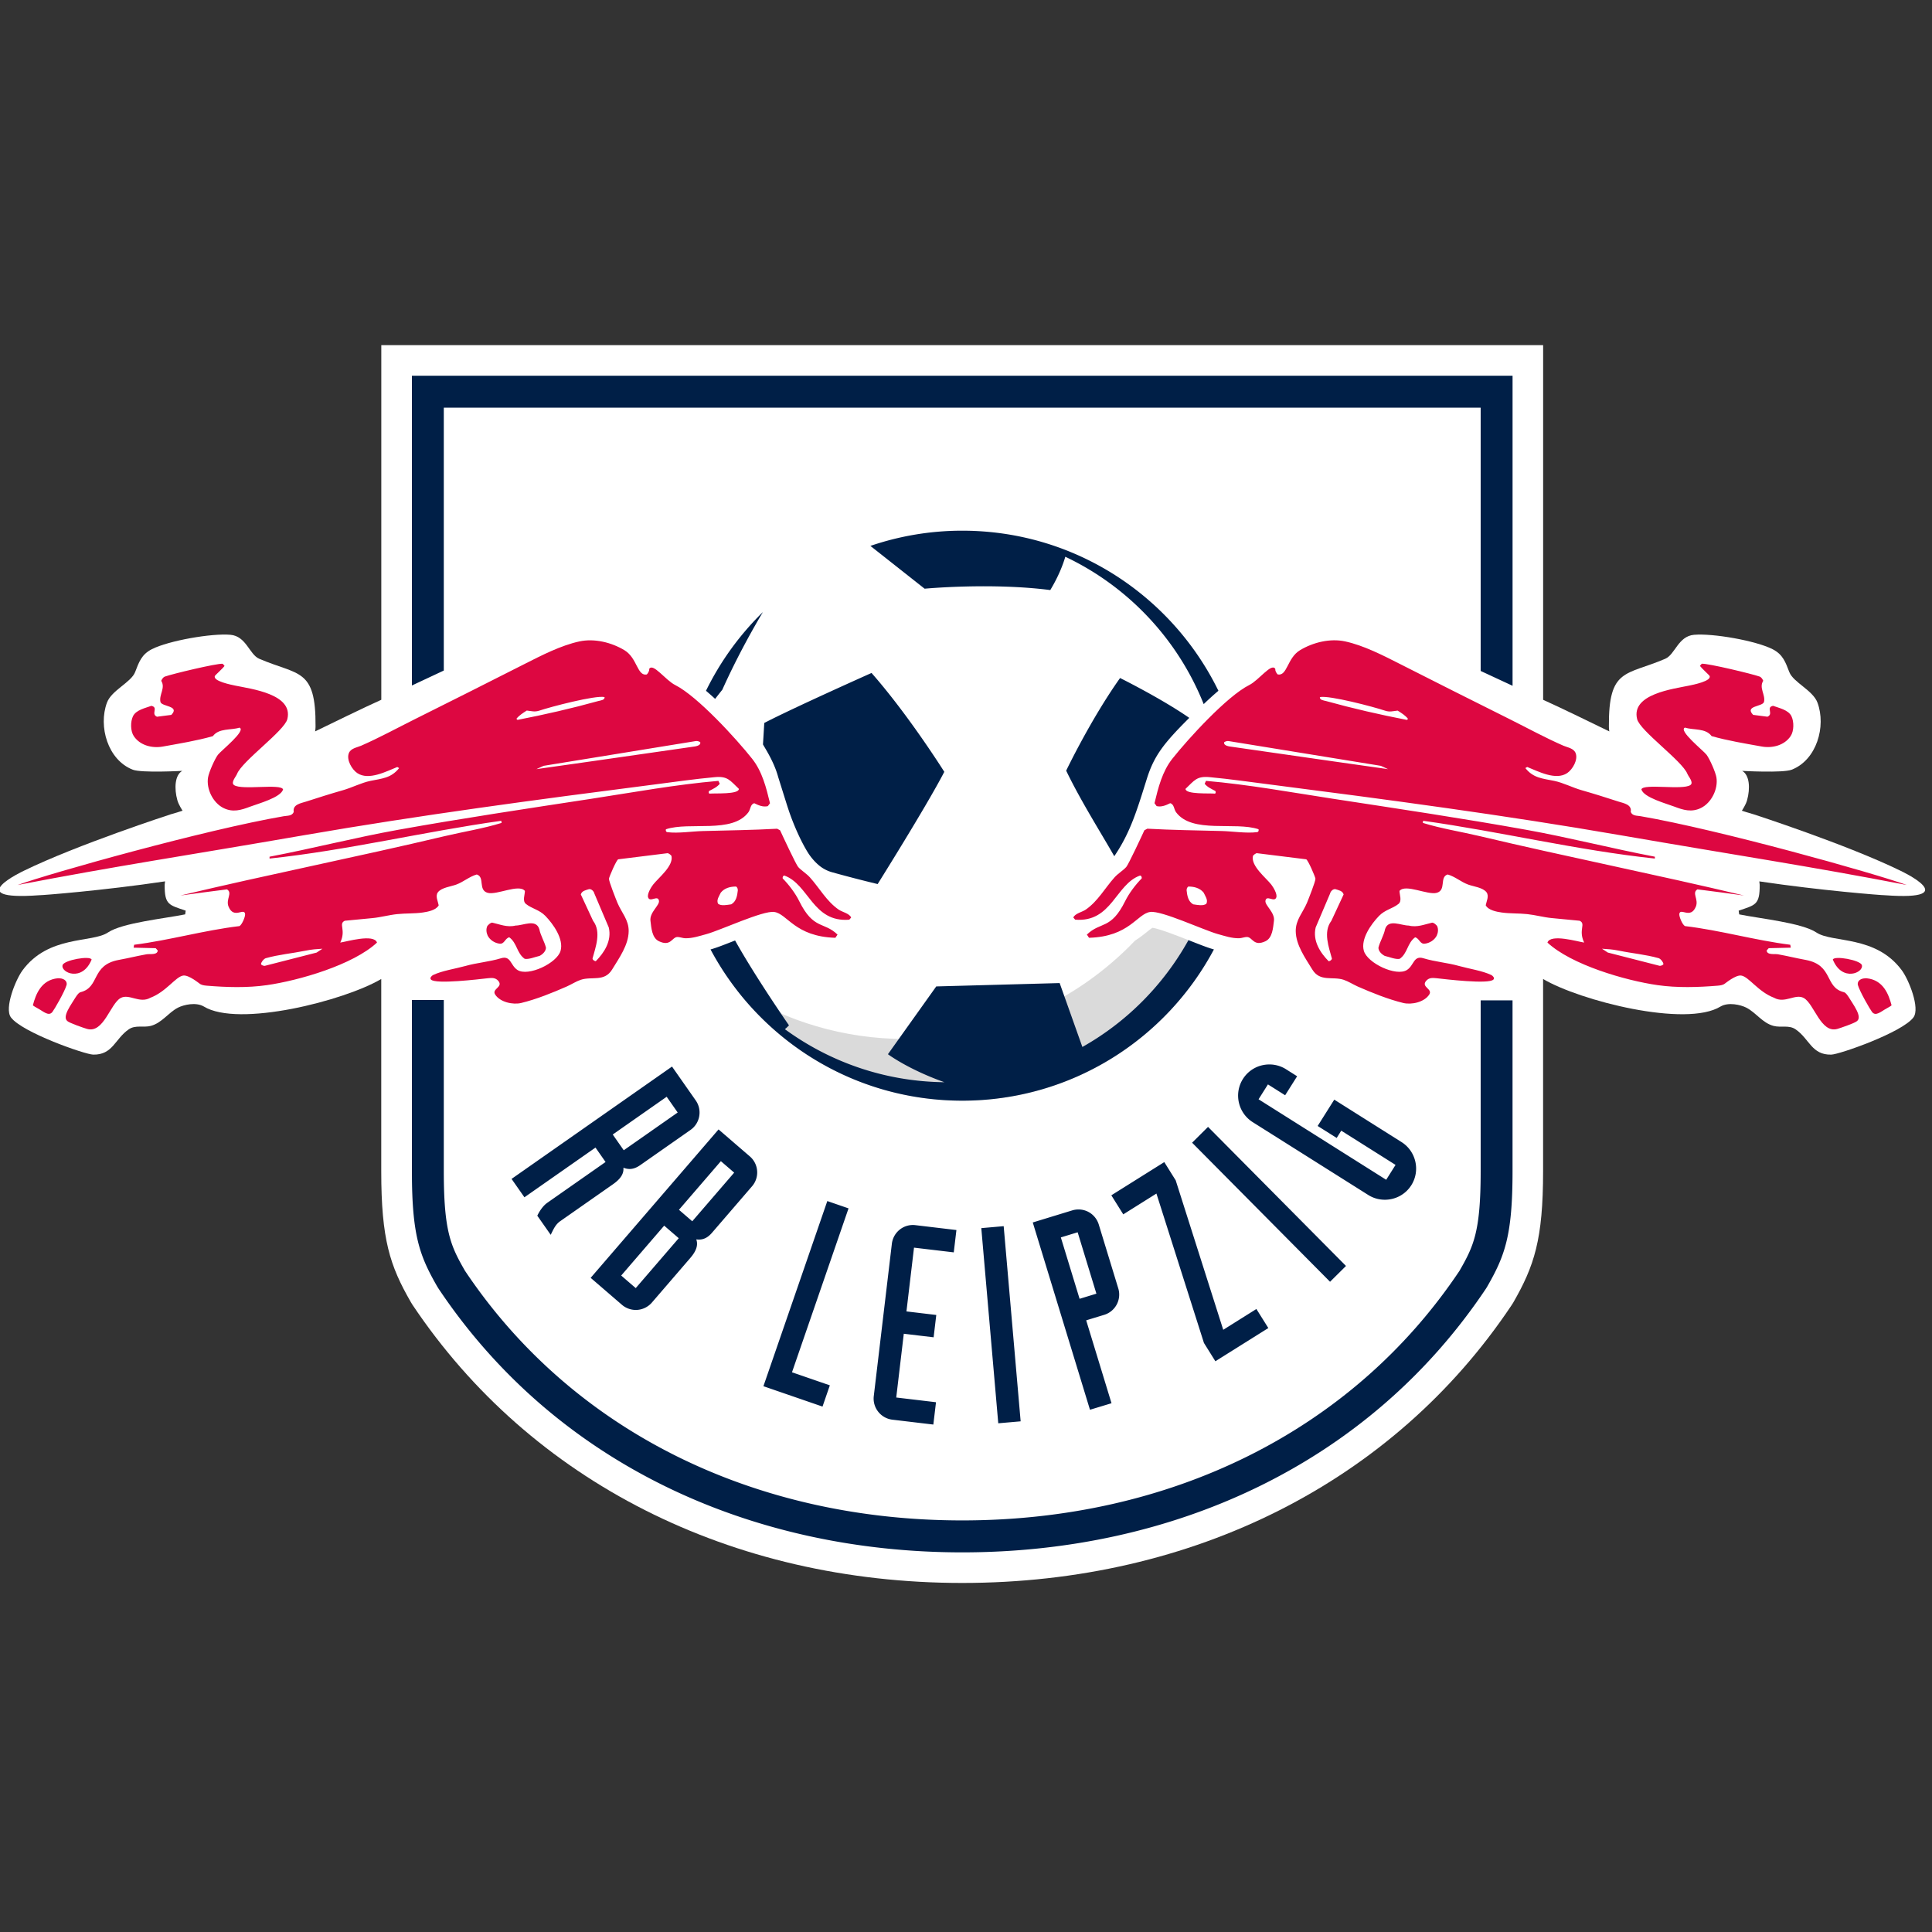 <?xml version="1.0" encoding="UTF-8" standalone="no"?> <svg xmlns:dc="http://purl.org/dc/elements/1.1/" xmlns:cc="http://creativecommons.org/ns#" xmlns:rdf="http://www.w3.org/1999/02/22-rdf-syntax-ns#" xmlns:svg="http://www.w3.org/2000/svg" xmlns="http://www.w3.org/2000/svg" xmlns:sodipodi="http://sodipodi.sourceforge.net/DTD/sodipodi-0.dtd" xmlns:inkscape="http://www.inkscape.org/namespaces/inkscape" id="svg15" version="1.1" width="52" viewBox="0 0 52 52" height="52"><rect x="0" y="0" width="52" height="52" fill="#333333" stroke="none"/><defs id="defs19"></defs><clipPath id="a"><path id="path2" d="M 94.67,0 H 842.34 V 481 H 94.67 Z"></path></clipPath><g transform="matrix(0.701,0,0,0.701,-0.738,8.34)" id="g851"><g stroke-width="10.07" transform="matrix(0.099,0,0,0.099,-8.384,1.308)" id="g13"><path clip-path="url(#a)" d="m 832.46,204.35 c -20.78,-10.17 -56.92,-21.89 -56.92,-21.89 -1.55,-0.41 -4.67,-1.43 -4.67,-1.43 0,0 1.58,-2.34 2.03,-4.09 1.25,-4.49 1,-9.72 -1.9,-11.35 0,0 15.77,0.87 19.19,-0.46 9.7,-3.78 13.42,-16.79 10.01,-26 -1.78,-4.82 -9.37,-7.84 -10.93,-11.87 -1.48,-3.82 -2.45,-6.82 -6.51,-8.88 -6.55,-3.31 -23.14,-6.21 -30.44,-5.57 -6.16,0.54 -7.34,7.65 -11.15,9.29 -15.23,6.56 -22.02,3.48 -21.87,26.21 0,0 0,1.07 0.17,1.97 -5.51,-2.67 -19.29,-9.42 -25.67,-12.26 V 0.47 H 243.2 v 137.54 c -6.38,2.84 -20.16,9.59 -25.67,12.26 0.17,-0.9 0.17,-1.97 0.17,-1.97 0.15,-22.73 -6.65,-19.65 -21.87,-26.21 -3.8,-1.64 -4.99,-8.75 -11.15,-9.29 -7.3,-0.63 -23.88,2.26 -30.44,5.57 -4.06,2.06 -5.03,5.06 -6.51,8.88 -1.55,4.03 -9.15,7.05 -10.93,11.87 -3.41,9.21 0.31,22.22 10.01,26 3.42,1.33 19.19,0.46 19.19,0.46 -2.9,1.63 -3.15,6.87 -1.9,11.35 0.45,1.74 2.03,4.09 2.03,4.09 0,0 -3.13,1.03 -4.67,1.43 0,0 -36.14,11.73 -56.93,21.89 0,0 -24.92,11.71 5.98,9.47 1.5,0 24.66,-1.79 48.82,-5.38 l -0.15,1.36 c -0.03,7.81 1.67,7.77 8.16,10 l -0.21,1.44 c -8.14,1.65 -24.32,3.26 -29.95,7.03 -6.17,4.13 -23.03,0.93 -33.15,14.71 -2.66,3.62 -7.09,14.61 -4.49,18.19 4.27,5.84 28.71,14.39 31.9,14.46 7.64,0.17 8.42,-6.09 13.81,-9.8 2.59,-1.79 5.69,-0.59 8.56,-1.34 4.32,-1.15 6.72,-5.08 10.52,-7.06 2.22,-1.14 6.98,-2.24 10.01,-0.47 13.42,8.26 54.56,-2.22 68.84,-10.66 v 74.53 c 0,26.53 3.37,36.68 11.43,50.71 l 0.67,1.1 c 45.85,68.57 123.56,107.89 213.2,107.9 89.65,0 167.28,-39.22 212.99,-107.59 l 0.69,-1.07 c 8.2,-14.28 11.62,-24.53 11.62,-51.05 V 246.3 c 14.28,8.44 55.42,18.92 68.84,10.66 3.03,-1.77 7.79,-0.67 10.01,0.47 3.8,1.97 6.2,5.91 10.53,7.06 2.87,0.76 5.97,-0.45 8.56,1.34 5.39,3.7 6.18,9.96 13.81,9.8 3.19,-0.07 27.63,-8.62 31.9,-14.46 2.61,-3.58 -1.82,-14.58 -4.49,-18.19 -10.11,-13.77 -26.98,-10.58 -33.15,-14.71 -5.63,-3.76 -21.81,-5.38 -29.95,-7.03 l -0.21,-1.44 c 6.49,-2.24 8.19,-2.19 8.16,-10 l -0.15,-1.36 c 24.16,3.59 47.32,5.38 48.82,5.38 30.93,2.24 6,-9.47 6,-9.47 z" fill="#ffffff" id="path5"></path><path d="m 446.52,269.57 c -23.97,0 -46.32,-6.89 -65.23,-18.75 20.23,25.96 51.76,42.67 87.22,42.67 42.29,0 79.02,-23.76 97.6,-58.65 l -0.13,-0.04 c -2.18,-0.6 -5.43,-1.88 -9.19,-3.36 -4.22,-1.66 -11.91,-4.69 -14.53,-5 -0.5,0.29 -1.43,1.04 -2.13,1.61 -1.22,0.99 -2.74,2.19 -4.62,3.38 -22.41,23.48 -53.98,38.14 -88.99,38.14 z" fill="#dadada" id="path7"></path><path d="m 789.78,152.11 c 1.33,-1.97 1.35,-5.61 0.32,-7.74 -1.19,-2.44 -4.83,-3.17 -7.13,-4.02 -2.88,0.62 0.32,3.14 -2.16,4.23 l -5.57,-0.72 c -3.5,-3.62 3.82,-3.12 4.23,-5.06 0.6,-2.81 -2.05,-5.4 -0.31,-8.16 -0.3,-0.67 -0.71,-1.38 -1.45,-1.65 -2.87,-1.03 -20.02,-5.13 -22.39,-4.96 l -0.72,0.83 c 0.69,0.95 3.58,3.58 3.71,3.82 1.14,2.07 -6.56,3.55 -7.84,3.82 -6.16,1.3 -22.64,3.28 -20.22,13 1.13,4.58 17.51,16.21 19.5,21.25 0.43,1.09 2.57,3.36 1.14,4.34 -3.01,2.05 -18.17,-0.69 -18.99,1.66 0.85,3.17 9.87,5.57 12.8,6.7 3.46,1.32 6.67,2.31 10.31,0.52 4.08,-2 6.73,-7.4 5.99,-11.87 -0.35,-2.05 -2.56,-7.07 -3.82,-8.77 -1.19,-1.58 -11.15,-9.47 -8.36,-10.53 3.36,1.07 7.95,0.11 10.32,3.3 6.27,1.78 12.98,2.87 19.4,4.03 4.12,0.75 8.81,-0.4 11.24,-4.02 z M 652.53,229.5 c 0.52,-1.14 0.73,-2.58 0.11,-3.82 -0.52,-0.51 -1.03,-1.13 -1.86,-1.24 -2.89,0.63 -5.78,1.96 -9.08,1.14 -3.01,0 -7.85,-2.69 -9.19,1.34 -0.52,2.58 -1.97,4.75 -2.59,7.23 0,1.34 1.24,2.58 2.47,3.2 1.86,0.41 4.13,1.44 5.78,1.13 3.1,-2.17 2.89,-6.09 5.98,-8.35 1.66,0.41 1.86,2.69 3.72,2.48 1.88,-0.22 3.74,-1.35 4.66,-3.11 z m 75.24,-47.98 c 0.53,-2.92 -2.76,-3.39 -4.75,-4.03 -4.77,-1.55 -9.51,-3.05 -14.33,-4.42 -3.53,-1.01 -7.09,-2.89 -10.64,-3.62 -4.48,-0.93 -8.02,-1.02 -11.15,-4.96 l 0.72,-0.42 c 4.24,1.69 11.05,5.33 15.49,2.38 2.1,-1.41 4.3,-5.17 3.3,-7.73 -0.75,-1.93 -3.12,-2.19 -4.75,-2.9 -6.95,-3.03 -13.77,-6.76 -20.56,-10.15 -14.36,-7.15 -28.69,-14.37 -43,-21.63 -6.51,-3.3 -13.9,-7.1 -21.05,-8.66 -5.83,-1.27 -12.46,0.34 -17.54,3.4 -5.03,3.03 -4.91,10.16 -8.67,9.4 -0.54,-0.6 -0.99,-1.34 -0.93,-2.17 -1.52,-2.41 -6.27,4.36 -10.11,6.29 -8.58,4.31 -23.63,20.77 -29.82,28.59 -3.91,4.93 -5.47,11.24 -6.91,17.23 l 0.83,1.13 c 1.88,0.45 3.61,-0.32 5.26,-1.13 1.56,0.4 1.42,2.37 2.27,3.5 6.26,8.43 22.89,3.53 31.99,6.6 0.13,0.56 0,1.06 -0.62,1.13 -4.07,0.52 -9.47,-0.33 -13.65,-0.44 -9.62,-0.25 -19.25,-0.37 -28.87,-0.9 l -1.14,0.62 c -0.89,1.97 -6.18,13.31 -7.02,14.23 -1.29,1.42 -3.19,2.51 -4.56,4.04 -3.73,4.17 -6.44,9.22 -11.12,12.47 -1.4,0.97 -4.22,1.51 -4.85,3.09 l 0.72,0.83 c 14.22,1.16 15.66,-13.76 25.18,-17.12 0.52,0.1 0.72,0.66 0.61,1.14 -2.36,2.36 -4.91,5.76 -6.39,8.76 -5.56,11.26 -9.52,7.83 -14.86,13.01 l 0.83,1.24 c 15.73,-0.46 18.6,-9.31 23.73,-10.02 4.38,-0.62 20.79,7.07 26.21,8.57 2.72,0.75 5.4,1.68 8.27,1.63 0.96,-0.02 2.25,-0.53 3.08,-0.49 2.11,0.07 2.52,3.82 7.13,1.65 2.77,-1.31 2.95,-5.26 3.3,-7.95 0.42,-3.23 -3.59,-5.99 -3.3,-7.74 0.4,-2.48 3.51,0.84 4.22,-1.34 0.43,-1.31 -1.18,-3.95 -1.96,-4.95 -2.07,-2.65 -7.92,-7.18 -7.12,-11.04 0.08,-0.37 1.18,-1.18 1.55,-1.13 l 19.09,2.37 c 0.66,0.08 3.57,6.85 3.61,7.53 0.05,1.03 -2.73,8.01 -3.3,9.39 -1.6,3.79 -4.38,6.55 -4.34,10.94 0.05,5.38 3.68,10.39 6.4,14.85 3,4.95 7.81,2.59 12.18,4.02 1.79,0.6 3.72,1.83 5.48,2.62 5.54,2.42 11.75,4.94 17.63,6.37 3.22,0.78 8.21,-0.3 10.11,-3.3 1.39,-2.2 -3.3,-2.86 -1.23,-5.27 1.1,-1.28 2.47,-1.2 4.02,-1.03 3.31,0.37 20.3,2.43 22.08,0.52 0.6,-0.64 -0.3,-1.5 -0.82,-1.76 -3.43,-1.65 -8.72,-2.45 -12.49,-3.5 -4.55,-1.29 -9.27,-1.61 -13.83,-3 -3.88,-1.19 -3.63,2.78 -6.4,4.54 -4.17,2.67 -15.36,-2.65 -16.72,-7.44 -1.3,-4.6 2.89,-10.42 5.88,-13.51 2.35,-2.44 5.22,-2.79 7.54,-4.65 1.47,-1.18 0.42,-3.51 0.41,-5.05 2.29,-2.87 10.91,1.7 14.44,0.73 3.82,-1.06 0.97,-6.12 4.24,-7.12 2.88,0.81 5.14,2.89 7.95,3.92 2.08,0.76 5.75,1.15 7.12,2.99 1.09,1.47 -0.03,3.5 -0.31,5.05 1.01,1.91 4.22,2.51 6.19,2.79 3.18,0.46 6.63,0.27 9.87,0.62 3.22,0.34 6.46,1.26 9.63,1.55 l 10.74,1.03 c 2.59,1.24 -0.63,3.46 1.75,8.46 -2.55,-0.37 -13.04,-3.5 -14.24,0 9.26,8.63 30.27,14.73 42.72,16.51 7.62,1.09 15.68,0.84 23.32,0.21 1.15,-0.09 2.17,-0.28 2.86,-0.88 0.02,0.05 4.09,-3.39 6.28,-3.04 2.99,0.5 6.48,6.23 12.7,8.61 4.24,2.39 8.26,-1.75 11.56,0.11 4.04,2.28 6.56,13.78 12.99,11.97 1.3,-0.37 6.89,-2.3 7.65,-3.05 2.12,-1.74 -1.46,-6.32 -3.3,-9.38 -0.66,-0.94 -1.11,-1.64 -1.89,-1.84 -7.48,-1.91 -3.95,-10.44 -14.64,-12.47 -4.81,-0.9 -6,-1.3 -10.83,-2.2 -1.3,-0.25 -4.25,0.4 -4.4,-1.47 -0.03,0 0.8,-0.9 0.8,-0.9 l 8.56,-0.2 -0.2,-1.13 c -13.71,-1.72 -27.15,-5.62 -40.86,-7.24 -1.03,-0.6 -2.33,-3.77 -2.17,-4.74 0.41,-2.5 4.36,2.15 6.4,-2.79 1.19,-2.86 -1.67,-5.31 0.62,-6.71 6.02,0.77 12.04,1.53 18.06,2.38 -34.03,-8.12 -68.36,-14.93 -102.38,-23 -7.37,-1.75 -14.92,-2.91 -22.18,-5.16 l 0.11,-0.82 c 30.02,4.2 59.74,11.45 89.88,14.65 v -0.72 c -16.67,-3.18 -33.16,-7.42 -49.85,-10.43 -24.87,-4.47 -49.94,-8.2 -74.92,-12.03 -16.3,-2.5 -32.87,-5.54 -49.31,-6.95 l -0.52,1.13 c 1.1,1.35 2.64,1.98 4.13,2.79 0.21,0.33 0.23,0.77 -0.1,1.03 -2.1,-0.22 -11.45,0.38 -11.46,-1.85 3.48,-3.3 4.33,-5.02 9.38,-4.54 7.87,0.73 15.8,1.89 23.64,2.88 45.15,5.79 90.63,11.84 135.49,19.61 47.31,8.19 72.34,11.85 111.22,19.33 -13.21,-4.74 -72.77,-21.43 -103.18,-26.67 -1.39,-0.26 -3.2,-0.03 -3.88,-1.65 z m -11.15,53.04 c 2.37,0.2 3.65,0.15 6.75,0.78 5.06,1.04 10.11,1.44 15.26,2.89 0.83,0.31 1.73,1.48 1.83,2.3 -0.31,0.52 -1.05,0.66 -1.46,0.66 l -20.12,-5.15 z m -111.04,-8.26 5.57,-13.1 c 0.21,-0.93 1.14,-1.86 2.07,-1.75 1.24,0.41 2.79,0.62 3.2,2.06 l -4.75,10.22 c -3.31,4.34 -0.93,10.32 0.21,14.65 -0.11,0.62 -0.73,0.94 -1.25,1.04 -3.29,-3.32 -6.29,-7.96 -5.05,-13.12 z m -42.4,-9.17 c -1.27,0.95 -3.5,0.42 -5.09,0.21 -1.92,-1.06 -2.34,-3.28 -2.56,-5.41 0,-0.52 0.11,-1.06 0.64,-1.49 2.23,0 4.46,0.54 5.95,2.34 0.64,1.38 1.81,2.86 1.06,4.35 z m 67.7,-53.5 2.77,1.28 c 0,0 -40.85,-5.78 -60.57,-8.67 -0.83,-0.1 -3.39,-0.35 -2.96,-1.8 0.51,-0.31 1.13,-0.52 1.75,-0.41 z m 10.52,-18.23 -0.42,0.42 c -10.43,-2.02 -21.14,-4.48 -31.37,-7.32 -0.79,-0.22 -2.61,-0.37 -2.38,-1.54 3.75,-0.72 20.88,3.8 25.18,5.25 1.91,0.65 3.04,0.2 4.96,0 1.46,0.91 2.94,1.83 4.03,3.19 z m -357.04,80.28 c -0.62,1.24 -0.41,2.69 0.11,3.82 0.92,1.75 2.78,2.89 4.64,3.1 1.86,0.21 2.06,-2.07 3.72,-2.48 3.09,2.27 2.89,6.19 5.98,8.35 1.65,0.31 3.92,-0.72 5.78,-1.13 1.23,-0.62 2.47,-1.86 2.47,-3.2 -0.62,-2.47 -2.07,-4.64 -2.59,-7.23 -1.33,-4.03 -6.18,-1.34 -9.19,-1.34 -3.3,0.82 -6.18,-0.51 -9.08,-1.14 -0.81,0.11 -1.32,0.74 -1.84,1.25 z m 140.34,-2.38 0.72,-0.83 c -0.62,-1.59 -3.44,-2.12 -4.85,-3.09 -4.68,-3.24 -7.39,-8.3 -11.12,-12.47 -1.37,-1.53 -3.28,-2.62 -4.56,-4.04 -0.84,-0.93 -6.12,-12.26 -7.02,-14.23 l -1.14,-0.62 c -9.61,0.53 -19.25,0.64 -28.87,0.9 -4.17,0.11 -9.57,0.96 -13.65,0.44 -0.62,-0.07 -0.76,-0.57 -0.62,-1.13 9.1,-3.07 25.73,1.83 31.99,-6.6 0.86,-1.14 0.72,-3.11 2.28,-3.5 1.65,0.81 3.38,1.58 5.26,1.13 l 0.83,-1.13 c -1.44,-5.99 -3.01,-12.3 -6.91,-17.23 -6.19,-7.82 -21.25,-24.27 -29.82,-28.59 -3.85,-1.93 -8.59,-8.7 -10.11,-6.29 0.07,0.83 -0.39,1.57 -0.93,2.17 -3.76,0.76 -3.65,-6.36 -8.67,-9.4 -5.08,-3.06 -11.71,-4.67 -17.54,-3.4 -7.15,1.56 -14.55,5.37 -21.05,8.66 -14.31,7.26 -28.64,14.48 -43,21.63 -6.79,3.39 -13.61,7.12 -20.56,10.15 -1.63,0.71 -4,0.97 -4.75,2.9 -1,2.56 1.2,6.33 3.3,7.73 4.44,2.95 11.25,-0.69 15.49,-2.38 l 0.72,0.42 c -3.13,3.94 -6.67,4.03 -11.15,4.96 -3.55,0.74 -7.1,2.61 -10.64,3.62 -4.82,1.37 -9.56,2.88 -14.33,4.42 -2,0.64 -5.29,1.11 -4.75,4.03 -0.69,1.62 -2.49,1.39 -3.91,1.64 -30.41,5.23 -89.97,21.93 -103.18,26.67 38.88,-7.48 63.91,-11.14 111.22,-19.33 44.86,-7.77 90.33,-13.82 135.49,-19.61 7.85,-1 15.77,-2.16 23.64,-2.88 5.06,-0.47 5.9,1.25 9.38,4.54 -0.01,2.23 -9.36,1.63 -11.46,1.85 -0.33,-0.26 -0.31,-0.7 -0.1,-1.03 1.49,-0.8 3.03,-1.43 4.13,-2.79 l -0.52,-1.13 c -16.44,1.4 -33.01,4.45 -49.31,6.95 -24.99,3.83 -50.05,7.56 -74.92,12.03 -16.69,3.01 -33.18,7.25 -49.85,10.43 v 0.72 c 30.14,-3.2 59.86,-10.44 89.88,-14.65 l 0.11,0.82 c -7.26,2.25 -14.81,3.41 -22.18,5.16 -34.02,8.08 -68.35,14.88 -102.38,23 6.02,-0.85 12.04,-1.6 18.06,-2.38 2.29,1.4 -0.57,3.85 0.62,6.71 2.04,4.94 5.99,0.29 6.4,2.79 0.16,0.97 -1.14,4.14 -2.17,4.74 -13.71,1.62 -27.15,5.51 -40.86,7.24 l -0.2,1.13 8.56,0.2 c 0,0 0.83,0.9 0.8,0.9 -0.15,1.87 -3.1,1.22 -4.4,1.47 -4.83,0.9 -6.01,1.3 -10.83,2.2 -10.69,2.03 -7.16,10.56 -14.64,12.47 -0.77,0.2 -1.23,0.9 -1.89,1.84 -1.83,3.05 -5.42,7.64 -3.3,9.38 0.77,0.75 6.35,2.68 7.65,3.05 6.44,1.81 8.96,-9.69 12.99,-11.97 3.3,-1.86 7.32,2.28 11.56,-0.11 6.22,-2.38 9.71,-8.11 12.7,-8.61 2.19,-0.35 6.27,3.09 6.29,3.04 0.69,0.6 1.71,0.79 2.86,0.88 7.64,0.63 15.71,0.89 23.32,-0.21 12.45,-1.78 33.46,-7.87 42.72,-16.51 -1.21,-3.5 -11.69,-0.37 -14.25,0 2.38,-5 -0.83,-7.22 1.75,-8.46 l 10.74,-1.03 c 3.17,-0.3 6.41,-1.22 9.63,-1.55 3.24,-0.34 6.7,-0.16 9.87,-0.62 1.97,-0.29 5.18,-0.88 6.19,-2.79 -0.28,-1.55 -1.4,-3.59 -0.31,-5.05 1.37,-1.83 5.04,-2.22 7.12,-2.99 2.81,-1.03 5.07,-3.1 7.95,-3.92 3.26,0.99 0.41,6.05 4.24,7.12 3.53,0.97 12.15,-3.6 14.44,-0.73 -0.01,1.54 -1.06,3.88 0.41,5.05 2.31,1.86 5.18,2.21 7.54,4.65 2.99,3.1 7.18,8.92 5.88,13.51 -1.35,4.79 -12.55,10.11 -16.72,7.44 -2.76,-1.76 -2.52,-5.73 -6.4,-4.54 -4.56,1.39 -9.28,1.71 -13.83,3 -3.77,1.05 -9.07,1.84 -12.49,3.5 -0.52,0.26 -1.42,1.12 -0.82,1.76 1.77,1.92 18.77,-0.15 22.08,-0.52 1.55,-0.17 2.93,-0.25 4.02,1.03 2.07,2.41 -2.62,3.07 -1.23,5.27 1.9,2.99 6.89,4.07 10.11,3.3 5.88,-1.42 12.09,-3.94 17.63,-6.37 1.76,-0.78 3.69,-2.02 5.48,-2.62 4.36,-1.43 9.17,0.93 12.18,-4.02 2.72,-4.46 6.35,-9.47 6.4,-14.85 0.05,-4.39 -2.74,-7.15 -4.34,-10.94 -0.57,-1.38 -3.35,-8.36 -3.3,-9.39 0.04,-0.68 2.95,-7.45 3.61,-7.53 l 19.09,-2.37 c 0.37,-0.05 1.47,0.76 1.55,1.13 0.8,3.86 -5.05,8.39 -7.12,11.04 -0.78,0.99 -2.39,3.64 -1.96,4.95 0.71,2.18 3.82,-1.13 4.22,1.34 0.3,1.76 -3.71,4.51 -3.3,7.74 0.34,2.69 0.53,6.64 3.3,7.95 4.61,2.18 5.02,-1.58 7.13,-1.65 0.82,-0.04 2.12,0.47 3.08,0.49 2.87,0.04 5.55,-0.89 8.27,-1.63 5.42,-1.49 21.83,-9.18 26.21,-8.57 5.13,0.71 8,9.56 23.73,10.02 l 0.83,-1.24 c -5.35,-5.17 -9.3,-1.75 -14.87,-13.01 -1.48,-3 -4.03,-6.4 -6.39,-8.76 -0.11,-0.48 0.09,-1.04 0.61,-1.14 9.55,3.38 10.99,18.29 25.21,17.13 z m -204.32,11.26 -2.26,1.49 -20.12,5.15 c -0.41,0 -1.15,-0.15 -1.46,-0.66 0.1,-0.83 1,-1.99 1.83,-2.3 5.15,-1.45 10.21,-1.86 15.26,-2.89 3.1,-0.64 4.38,-0.59 6.75,-0.79 z m 111.04,-8.26 c 1.24,5.17 -1.76,9.8 -5.05,13.11 -0.52,-0.1 -1.14,-0.42 -1.25,-1.04 1.14,-4.33 3.52,-10.31 0.21,-14.65 l -4.75,-10.22 c 0.42,-1.44 1.97,-1.65 3.2,-2.06 0.94,-0.1 1.86,0.82 2.07,1.75 z m -1.65,-89.35 c 0.23,1.17 -1.59,1.33 -2.38,1.54 -10.23,2.84 -20.94,5.3 -31.37,7.32 l -0.42,-0.42 c 1.09,-1.36 2.57,-2.28 4.02,-3.2 1.92,0.2 3.05,0.65 4.96,0 4.31,-1.44 21.44,-5.96 25.19,-5.24 z m 34.15,19.29 c -19.72,2.89 -60.57,8.67 -60.57,8.67 l 2.77,-1.28 59.01,-9.6 c 0.62,-0.11 1.24,0.1 1.75,0.41 0.43,1.44 -2.13,1.7 -2.96,1.8 z m 17.55,55.69 c -0.22,2.13 -0.64,4.36 -2.56,5.41 -1.59,0.21 -3.82,0.74 -5.09,-0.21 -0.75,-1.48 0.42,-2.97 1.06,-4.35 1.48,-1.8 3.71,-2.34 5.95,-2.34 0.53,0.42 0.64,0.96 0.64,1.49 z M 206.76,145.51 c 2.41,-9.73 -14.06,-11.71 -20.22,-13 -1.28,-0.27 -8.98,-1.75 -7.84,-3.82 0.13,-0.24 3.03,-2.86 3.71,-3.82 l -0.72,-0.83 c -2.37,-0.18 -19.52,3.93 -22.39,4.96 -0.74,0.27 -1.14,0.98 -1.45,1.65 1.74,2.76 -0.91,5.35 -0.31,8.16 0.41,1.94 7.73,1.44 4.23,5.06 l -5.57,0.72 c -2.49,-1.09 0.72,-3.6 -2.17,-4.23 -2.3,0.85 -5.94,1.57 -7.13,4.02 -1.03,2.13 -1.01,5.76 0.32,7.74 2.43,3.62 7.12,4.77 11.25,4.03 6.42,-1.16 13.12,-2.25 19.4,-4.03 2.37,-3.19 6.95,-2.23 10.32,-3.3 2.8,1.06 -7.17,8.95 -8.36,10.53 -1.26,1.69 -3.47,6.71 -3.82,8.77 -0.74,4.48 1.92,9.87 5.99,11.87 3.64,1.79 6.86,0.8 10.31,-0.52 2.93,-1.12 11.95,-3.53 12.8,-6.7 -0.82,-2.35 -15.98,0.39 -18.99,-1.66 -1.43,-0.97 0.71,-3.25 1.13,-4.34 2,-5.05 18.38,-16.69 19.51,-21.26 z m -75.91,93.26 c -0.52,-1.63 -10.7,0.18 -11.26,2.15 -0.82,2.89 7.64,6.69 11.26,-2.15 z m -22.78,17.71 c 0.21,0.32 1.4,0.9 1.93,1.23 2.16,1.16 4.21,3.22 5.65,1.36 0.75,-0.95 4.74,-7.82 5.48,-10.42 0.31,-1.05 -0.4,-2.54 -2.89,-2.64 h -0.5 c -6.48,0.65 -8.54,6.24 -9.67,10.47 z m 709.34,-15.56 c -0.57,-1.97 -10.75,-3.78 -11.26,-2.15 3.62,8.84 12.08,5.04 11.26,2.15 z m -1.54,7.74 c 0.75,2.59 4.74,9.47 5.48,10.42 1.44,1.86 3.49,-0.2 5.65,-1.36 0.53,-0.33 1.72,-0.91 1.93,-1.23 -1.13,-4.23 -3.19,-9.82 -9.67,-10.47 h -0.5 c -2.49,0.09 -3.19,1.59 -2.89,2.64 z" fill="#dd0741" id="path9"></path><path d="m 681.93,320.83 v -66.25 h -12.36 v 66.25 c 0,23.53 -2.73,29.07 -8.2,38.63 -41.86,62.6 -112.63,96.82 -192.87,96.82 -80.24,0 -151,-34.22 -192.85,-96.82 -5.48,-9.56 -8.21,-15.1 -8.21,-38.63 v -66.38 h -12.37 v 66.38 c 0,25.01 3,32.86 9.86,44.8 l 0.45,0.72 c 45.73,68.4 121.67,102.32 203.13,102.32 81.47,0 157.4,-33.92 203.14,-102.32 l 0.44,-0.72 c 6.84,-11.93 9.84,-19.78 9.84,-44.8 z M 375.46,134.11 c 5.95,-13.25 12.43,-24.59 15.74,-30.12 -8.99,8.8 -16.49,19.11 -22.07,30.53 1.17,1 2.35,2.04 3.54,3.14 0.92,-1.18 1.84,-2.37 2.79,-3.55 z m 191.22,260.44 20.54,-12.88 -4.63,-7.39 -12.86,8.07 -18.43,-57.95 -4.43,-7.09 -20.54,12.88 4.63,7.39 12.86,-8.07 18.43,57.94 z M 556.56,145.03 c -10.8,-7.5 -26.84,-15.46 -26.84,-15.46 -11.41,16.07 -20.9,35.93 -20.9,35.93 5.62,11.74 14.03,24.99 18.65,33.18 6.22,-9.12 8.77,-17.72 12.64,-30.05 2.82,-8.96 6.61,-13.8 16.45,-23.6 z m -95.01,20.92 c 0,0 -13.79,-21.96 -28.22,-38.34 0,0 -30.4,13.56 -41.6,19.39 l -0.5,8.3 c 0.17,0.56 4.19,6.34 5.88,12.62 l 3.41,10.87 c 0.4,1.23 0.77,2.34 0.77,2.34 0.76,2.23 1.81,5 3.08,7.86 1.15,2.6 2.48,5.29 3.95,7.74 1.17,1.96 2.62,3.75 4.34,5.25 0.05,0.04 0.09,0.08 0.14,0.12 1.53,1.33 3.34,2.28 5.3,2.82 5.26,1.46 11.17,3.01 17.6,4.56 0,0 19.18,-30.59 25.85,-43.53 z m 6.95,-93.52 c -12.46,0 -24.43,2.09 -35.61,5.9 l 21.03,16.6 c 0,0 25.67,-2.43 48.73,0.53 3.29,-5.45 4.99,-10.04 5.83,-12.92 24.36,11.53 43.63,32 53.67,57.15 1.9,-1.83 3.82,-3.57 5.71,-5.17 C 549.9,97.76 512.16,72.43 468.5,72.43 Z m 142.66,291.29 6.18,-6.13 -53.17,-53.6 -0.33,-0.34 -6.18,6.14 53.17,53.6 z m 4.34,-58.6 21.06,13.28 -3.63,5.77 -49.5,-31.22 3.64,-5.77 6.67,4.21 4.65,-7.37 -4.31,-2.72 a 12.039,12.039 0 0 0 -6.44,-1.86 c -4.22,0 -8.06,2.11 -10.28,5.64 -3.56,5.65 -1.86,13.15 3.79,16.73 l 44.8,28.24 c 1.93,1.22 4.16,1.86 6.44,1.86 4.22,0 8.06,-2.11 10.29,-5.64 3.56,-5.65 1.85,-13.16 -3.81,-16.73 l -26.08,-16.45 -6.44,10.21 7.38,4.65 z m -89.1,105.71 -9.82,-32.15 6.97,-2.13 a 8.2,8.2 0 0 0 4.87,-4.01 8.191,8.191 0 0 0 0.59,-6.29 l -7.55,-24.72 c -1.07,-3.5 -4.23,-5.85 -7.87,-5.85 -0.82,0 -1.63,0.12 -2.42,0.36 l -15.31,4.68 22.05,72.19 0.14,0.45 z m -12.38,-40.5 -7.27,-23.81 6.52,-1.99 7.27,23.81 z m -22.86,47.52 -6.58,-75.69 -8.68,0.76 6.58,75.69 z m -32.83,-7.41 -15.42,-1.83 2.93,-24.73 11.57,1.38 1.03,-8.66 -11.57,-1.38 2.93,-24.73 15.42,1.83 1.03,-8.66 -15.89,-1.89 c -4.59,-0.55 -8.62,2.75 -9.15,7.22 l -7.01,59.06 c -0.54,4.51 2.7,8.62 7.21,9.16 l 15.89,1.89 z M 468.5,293.49 c 42.29,0 79.02,-23.76 97.6,-58.65 l -0.13,-0.04 c -2.18,-0.6 -5.43,-1.88 -9.19,-3.36 -0.17,-0.07 -0.37,-0.14 -0.54,-0.21 -9.64,17.31 -23.87,31.72 -41.14,41.43 l -8.81,-24.78 -47.86,1.3 -18.74,26.29 c 0,0 7.84,5.89 21.9,10.86 -23.14,-0.24 -44.47,-7.86 -61.86,-20.56 0.57,-0.49 1.13,-1 1.58,-1.5 0,0 -12.97,-18.67 -20.9,-32.91 -0.06,0.03 -0.14,0.06 -0.2,0.08 -3.76,1.48 -7.01,2.76 -9.19,3.36 l -0.13,0.04 c 18.59,34.89 55.32,58.65 97.61,58.65 z m -51.34,110.4 -14.68,-5.06 21.93,-63.57 -8.23,-2.84 -24.78,71.81 22.92,7.9 z m -51.8,-56.6 c 0.37,0.05 0.7,0.07 1.03,0.07 1.9,0 3.52,-0.84 5.08,-2.66 l 15.5,-17.99 a 8.167,8.167 0 0 0 1.99,-5.99 8.178,8.178 0 0 0 -2.84,-5.63 L 374,304.64 l -49.6,57.56 12.12,10.45 c 1.5,1.29 3.41,2 5.38,2 2.4,0 4.68,-1.05 6.25,-2.87 l 14.89,-17.28 c 2.35,-2.74 3.1,-5.01 2.32,-7.21 z m -6.8,-0.46 -0.21,0.24 -16.47,19.11 -5.64,-4.87 16.67,-19.35 z m 5.24,-6.57 -5.16,-4.45 16.26,-18.86 5.16,4.45 z m -37.53,-28.58 3.91,5.59 -22.6,15.82 c -1.72,1.21 -2.99,3.24 -3.75,4.74 l -0.13,0.26 5.2,7.42 0.36,-0.72 c 0.85,-1.74 1.65,-3.39 3.32,-4.56 l 20.49,-14.34 c 2.97,-2.08 4.24,-4.09 4.03,-6.41 0.71,0.28 1.51,0.5 2.41,0.5 1.33,0 2.69,-0.49 4.14,-1.51 l 19.45,-13.62 a 8.157,8.157 0 0 0 3.4,-5.32 c 0.38,-2.16 -0.1,-4.35 -1.37,-6.16 l -9.18,-13.11 -62.23,43.57 4.99,7.13 z m 6.69,-5.07 0.26,-0.18 20.66,-14.46 4.27,6.11 -0.26,0.18 -20.66,14.46 z m 336.61,-179.78 12.37,5.75 V 12.34 H 255.07 v 120.13 l 12.37,-5.8 V 24.73 h 402.13 z" fill="#001f47" id="path11"></path></g></g></svg> 